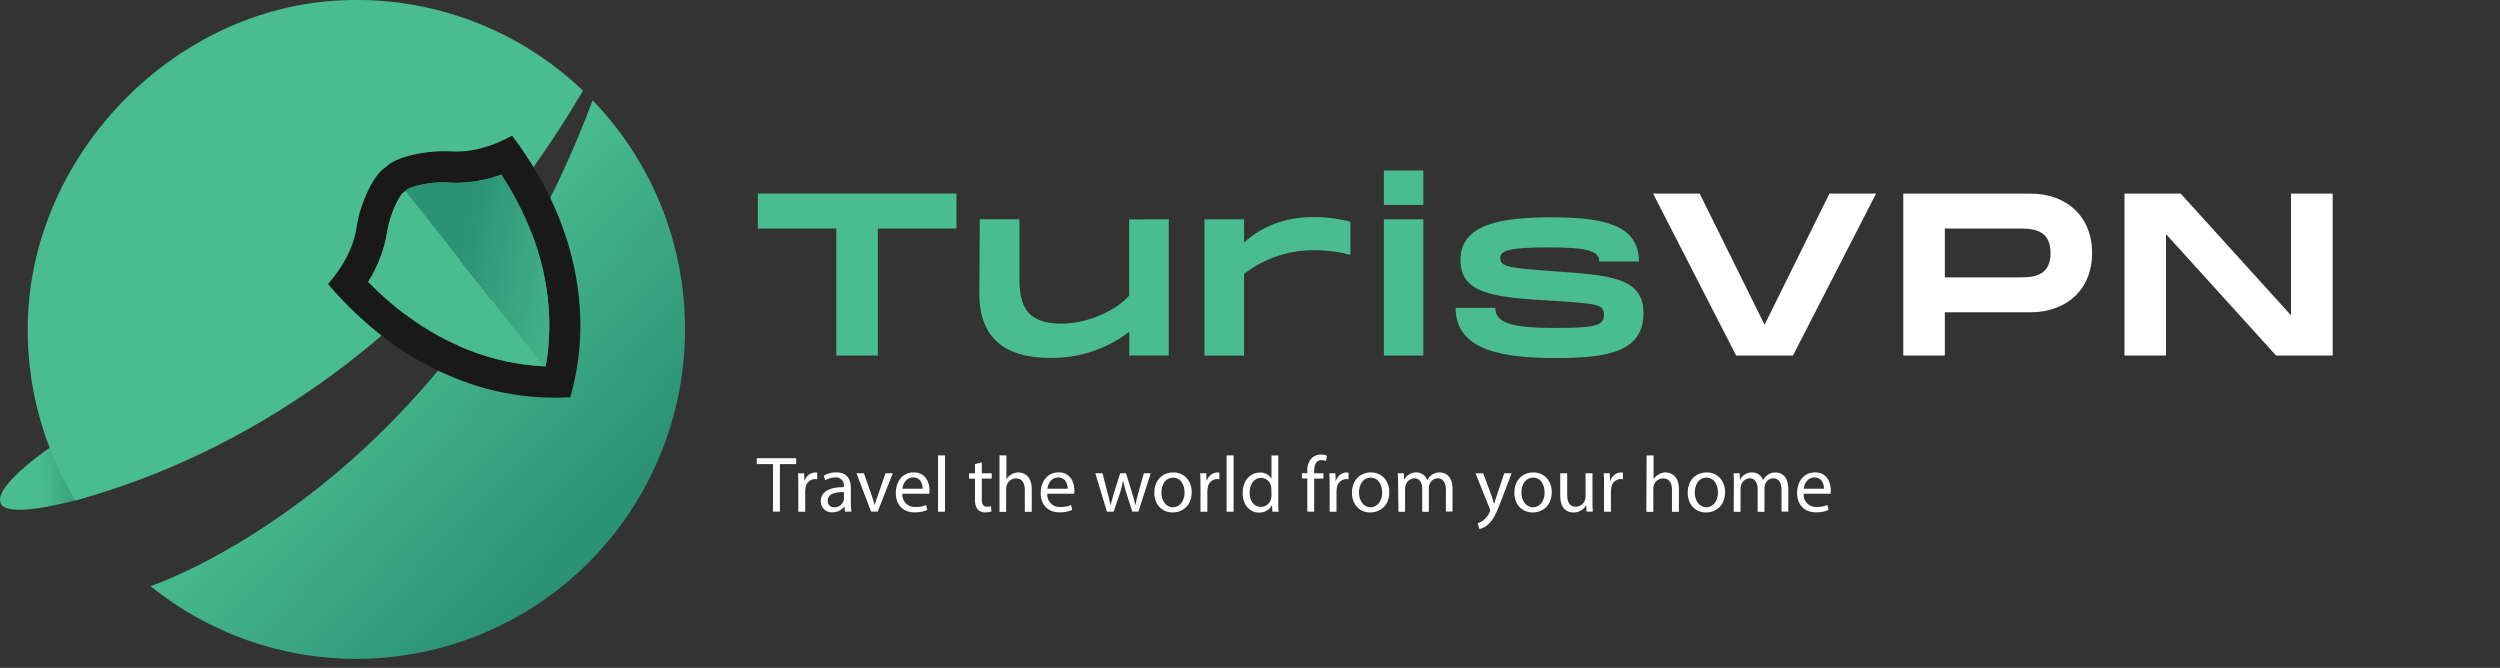 <svg width="277" height="74" viewBox="0 0 277 74" fill="none" xmlns="http://www.w3.org/2000/svg">
<rect x="0" y="0" width="277" height="74" fill="#333333" stroke="none"/>
<g clip-path="url(#clip0_825_108)">
<path d="M5.954 49.3C5.954 49.3 -0.638 53.664 0.05 55.709C0.739 57.754 9.573 55.1 9.573 55.1L5.954 49.3Z" fill="url(#paint0_linear_825_108)"/>
<path d="M85.646 51.422H83.852V50.773H88.217V51.422H86.415V56.686H85.646V51.422Z" fill="white"/>
<path d="M88.455 53.764C88.455 53.265 88.455 52.836 88.422 52.439H89.096L89.121 53.276H89.154C89.227 53.016 89.38 52.786 89.591 52.618C89.802 52.451 90.061 52.355 90.33 52.344C90.403 52.344 90.475 52.353 90.546 52.369V53.104C90.461 53.085 90.374 53.076 90.286 53.078C90.023 53.088 89.772 53.194 89.582 53.377C89.391 53.559 89.275 53.806 89.253 54.069C89.23 54.19 89.218 54.313 89.217 54.436V56.701H88.455V53.764Z" fill="white"/>
<path d="M93.618 56.686L93.556 56.135H93.527C93.377 56.336 93.182 56.498 92.957 56.608C92.732 56.718 92.484 56.772 92.234 56.767C92.067 56.779 91.9 56.756 91.743 56.7C91.585 56.644 91.441 56.556 91.319 56.442C91.198 56.327 91.101 56.189 91.035 56.035C90.969 55.881 90.936 55.715 90.938 55.548C90.938 54.524 91.85 53.962 93.501 53.969V53.881C93.519 53.75 93.506 53.616 93.464 53.49C93.423 53.364 93.353 53.25 93.26 53.155C93.168 53.06 93.055 52.988 92.931 52.943C92.806 52.898 92.673 52.883 92.542 52.897C92.154 52.901 91.774 53.01 91.443 53.213L91.271 52.706C91.692 52.457 92.174 52.33 92.663 52.339C93.955 52.339 94.27 53.224 94.27 54.076V55.665C94.265 56.006 94.289 56.346 94.34 56.682L93.618 56.686ZM93.505 54.52C92.666 54.52 91.71 54.652 91.71 55.474C91.703 55.573 91.717 55.671 91.752 55.764C91.786 55.856 91.84 55.94 91.909 56.009C91.979 56.079 92.062 56.133 92.154 56.167C92.246 56.202 92.345 56.216 92.443 56.209C92.667 56.214 92.886 56.148 93.07 56.02C93.254 55.892 93.392 55.709 93.465 55.496C93.492 55.418 93.506 55.337 93.509 55.254L93.505 54.52Z" fill="white"/>
<path d="M95.726 52.44L96.558 54.826C96.69 55.187 96.803 55.554 96.898 55.927H96.924C97.023 55.56 97.144 55.226 97.29 54.826L98.114 52.44H98.92L97.246 56.687H96.514L94.902 52.44H95.726Z" fill="white"/>
<path d="M99.977 54.703C99.961 54.9 99.987 55.098 100.055 55.284C100.123 55.47 100.23 55.639 100.369 55.778C100.509 55.918 100.677 56.026 100.863 56.094C101.048 56.162 101.246 56.188 101.442 56.171C101.845 56.184 102.246 56.11 102.618 55.955L102.746 56.505C102.302 56.693 101.822 56.783 101.34 56.77C100.036 56.77 99.256 55.911 99.256 54.63C99.256 53.348 99.988 52.339 101.241 52.339C102.625 52.339 102.992 53.558 102.992 54.34C102.99 54.462 102.981 54.585 102.966 54.707L99.977 54.703ZM102.233 54.149C102.233 53.66 102.032 52.897 101.168 52.897C100.388 52.897 100.047 53.631 99.985 54.149H102.233Z" fill="white"/>
<path d="M103.934 50.457H104.703V56.698H103.934V50.457Z" fill="white"/>
<path d="M108.783 51.221V52.439H109.882V53.031H108.783V55.318C108.783 55.846 108.933 56.143 109.362 56.143C109.512 56.145 109.662 56.128 109.809 56.092L109.842 56.668C109.623 56.747 109.392 56.783 109.16 56.775C109.006 56.784 108.852 56.76 108.709 56.704C108.565 56.647 108.435 56.56 108.329 56.448C108.095 56.132 107.989 55.738 108.032 55.347V53.034H107.373V52.443H108.032V51.426L108.783 51.221Z" fill="white"/>
<path d="M110.742 50.457H111.511V53.107C111.641 52.878 111.833 52.69 112.064 52.564C112.303 52.422 112.575 52.347 112.852 52.344C113.419 52.344 114.317 52.711 114.317 54.179V56.705H113.548V54.267C113.548 53.581 113.295 53.005 112.566 53.005C112.336 53.009 112.112 53.085 111.927 53.224C111.743 53.362 111.606 53.555 111.537 53.776C111.494 53.893 111.476 54.018 111.482 54.143V56.712H110.742V50.457Z" fill="white"/>
<path d="M116.041 54.705C116.025 54.902 116.051 55.1 116.119 55.286C116.186 55.472 116.294 55.641 116.433 55.78C116.573 55.92 116.741 56.028 116.927 56.096C117.112 56.163 117.31 56.19 117.506 56.173C117.908 56.186 118.308 56.112 118.678 55.957L118.799 56.504C118.355 56.691 117.875 56.782 117.393 56.768C116.085 56.768 115.309 55.909 115.309 54.628C115.309 53.347 116.06 52.337 117.294 52.337C118.678 52.337 119.045 53.556 119.045 54.338C119.043 54.461 119.034 54.583 119.019 54.705H116.041ZM118.297 54.151C118.297 53.662 118.096 52.899 117.232 52.899C116.452 52.899 116.111 53.633 116.049 54.151H118.297Z" fill="white"/>
<path d="M122.158 52.44L122.718 54.598C122.843 55.072 122.956 55.512 123.033 55.949H123.059C123.158 55.519 123.297 55.064 123.425 54.609L124.117 52.44H124.766L125.421 54.565C125.579 55.072 125.7 55.519 125.788 55.949H125.813C125.895 55.484 126.003 55.025 126.135 54.572L126.74 52.44H127.502L126.135 56.687H125.458L124.81 54.668C124.664 54.209 124.542 53.744 124.443 53.273C124.347 53.747 124.225 54.215 124.077 54.675L123.392 56.694H122.649L121.363 52.44H122.158Z" fill="white"/>
<path d="M132.039 54.528C132.039 56.099 130.94 56.782 129.933 56.782C128.786 56.782 127.9 55.941 127.9 54.598C127.9 53.177 128.83 52.344 130.002 52.344C131.174 52.344 132.039 53.228 132.039 54.528ZM128.68 54.572C128.68 55.501 129.215 56.206 129.966 56.206C130.717 56.206 131.251 55.512 131.251 54.554C131.251 53.819 130.885 52.924 129.984 52.924C129.083 52.924 128.688 53.764 128.688 54.572H128.68Z" fill="white"/>
<path d="M133.013 53.764C133.013 53.265 133.013 52.836 132.98 52.439H133.654L133.68 53.276H133.713C133.785 53.017 133.937 52.786 134.148 52.619C134.358 52.451 134.616 52.355 134.885 52.344C134.959 52.344 135.033 52.353 135.105 52.369V53.104C135.018 53.084 134.93 53.076 134.841 53.078C134.578 53.088 134.328 53.194 134.138 53.377C133.948 53.56 133.832 53.806 133.812 54.069C133.789 54.19 133.776 54.313 133.775 54.436V56.701H133.013V53.764Z" fill="white"/>
<path d="M135.91 50.457H136.683V56.698H135.91V50.457Z" fill="white"/>
<path d="M141.634 50.457V55.596C141.634 55.963 141.634 56.404 141.67 56.698H140.978L140.941 55.963C140.803 56.224 140.593 56.441 140.338 56.589C140.082 56.736 139.79 56.808 139.495 56.797C138.473 56.797 137.686 55.93 137.686 54.638C137.686 53.229 138.55 52.359 139.583 52.359C139.834 52.344 140.085 52.396 140.31 52.51C140.534 52.624 140.724 52.796 140.861 53.008H140.879V50.472L141.634 50.457ZM140.865 54.168C140.865 54.06 140.853 53.951 140.828 53.845C140.774 53.593 140.636 53.366 140.436 53.203C140.236 53.04 139.987 52.951 139.729 52.95C138.931 52.95 138.458 53.651 138.458 54.59C138.458 55.45 138.88 56.162 139.711 56.162C139.976 56.161 140.232 56.069 140.437 55.901C140.643 55.733 140.784 55.5 140.839 55.24C140.865 55.131 140.877 55.019 140.876 54.906L140.865 54.168Z" fill="white"/>
<path d="M144.851 56.686V53.016H144.254V52.425H144.851V52.223C144.83 51.958 144.863 51.691 144.946 51.439C145.03 51.187 145.163 50.954 145.338 50.754C145.617 50.492 145.988 50.35 146.371 50.358C146.596 50.357 146.82 50.4 147.03 50.483L146.924 51.077C146.769 51.01 146.602 50.978 146.433 50.982C145.777 50.982 145.609 51.558 145.609 52.208V52.435H146.635V53.026H145.609V56.697L144.851 56.686Z" fill="white"/>
<path d="M147.326 53.764C147.326 53.265 147.326 52.836 147.289 52.439H147.963L147.992 53.276H148.025C148.097 53.017 148.249 52.786 148.46 52.619C148.67 52.451 148.929 52.355 149.197 52.344C149.271 52.344 149.345 52.353 149.417 52.369V53.104C149.33 53.084 149.242 53.076 149.153 53.078C148.891 53.092 148.643 53.2 148.454 53.382C148.265 53.564 148.146 53.807 148.12 54.069C148.1 54.191 148.089 54.313 148.087 54.436V56.701H147.326V53.764Z" fill="white"/>
<path d="M153.933 54.528C153.933 56.099 152.835 56.782 151.824 56.782C150.678 56.782 149.795 55.941 149.795 54.598C149.795 53.177 150.722 52.344 151.897 52.344C153.073 52.344 153.933 53.228 153.933 54.528ZM150.575 54.572C150.575 55.501 151.106 56.206 151.861 56.206C152.615 56.206 153.146 55.512 153.146 54.554C153.146 53.819 152.78 52.924 151.879 52.924C150.978 52.924 150.575 53.764 150.575 54.572Z" fill="white"/>
<path d="M154.908 53.592C154.908 53.151 154.908 52.791 154.871 52.439H155.545L155.582 53.125H155.607C155.734 52.884 155.926 52.683 156.161 52.545C156.396 52.407 156.665 52.337 156.937 52.343C157.201 52.341 157.459 52.422 157.674 52.575C157.89 52.728 158.052 52.945 158.138 53.195C158.256 52.98 158.417 52.791 158.61 52.641C158.879 52.436 159.211 52.331 159.548 52.343C160.108 52.343 160.94 52.711 160.94 54.179V56.679H160.207V54.3C160.207 53.485 159.907 52.993 159.288 52.993C159.083 53.002 158.885 53.074 158.721 53.199C158.558 53.325 158.438 53.498 158.376 53.694C158.336 53.82 158.315 53.951 158.314 54.084V56.705H157.581V54.161C157.581 53.485 157.285 52.993 156.699 52.993C156.479 53.006 156.268 53.088 156.097 53.227C155.925 53.365 155.801 53.555 155.743 53.768C155.7 53.885 155.679 54.01 155.68 54.135V56.705H154.948L154.908 53.592Z" fill="white"/>
<path d="M164.342 52.44L165.272 54.95C165.367 55.229 165.474 55.563 165.543 55.817H165.561C165.638 55.563 165.726 55.24 165.832 54.932L166.671 52.44H167.484L166.331 55.468C165.778 56.936 165.404 57.67 164.866 58.126C164.6 58.373 164.274 58.545 163.921 58.625L163.73 57.975C163.976 57.896 164.204 57.772 164.404 57.608C164.683 57.375 164.904 57.079 165.049 56.745C165.081 56.689 165.102 56.627 165.111 56.562C165.104 56.492 165.086 56.425 165.06 56.36L163.492 52.447L164.342 52.44Z" fill="white"/>
<path d="M171.935 54.528C171.935 56.099 170.836 56.782 169.826 56.782C168.679 56.782 167.793 55.941 167.793 54.598C167.793 53.177 168.723 52.344 169.895 52.344C171.067 52.344 171.935 53.228 171.935 54.528ZM168.573 54.572C168.573 55.501 169.108 56.206 169.859 56.206C170.609 56.206 171.144 55.512 171.144 54.554C171.144 53.819 170.778 52.924 169.877 52.924C168.976 52.924 168.573 53.764 168.573 54.572Z" fill="white"/>
<path d="M176.45 55.53C176.45 55.967 176.45 56.353 176.483 56.687H175.801L175.757 55.993H175.739C175.596 56.237 175.391 56.438 175.146 56.577C174.9 56.715 174.622 56.786 174.34 56.782C173.673 56.782 172.875 56.415 172.875 54.925V52.44H173.644V54.792C173.644 55.6 173.89 56.143 174.589 56.143C174.809 56.142 175.023 56.074 175.204 55.949C175.384 55.824 175.524 55.647 175.604 55.442C175.651 55.316 175.676 55.181 175.677 55.046V52.44H176.446L176.45 55.53Z" fill="white"/>
<path d="M177.728 53.764C177.728 53.265 177.728 52.836 177.691 52.439H178.365L178.395 53.276H178.428C178.499 53.017 178.652 52.786 178.862 52.619C179.073 52.451 179.331 52.355 179.6 52.344C179.674 52.344 179.747 52.353 179.819 52.369V53.104C179.733 53.084 179.644 53.076 179.556 53.078C179.293 53.088 179.043 53.194 178.853 53.377C178.663 53.56 178.547 53.806 178.526 54.069C178.503 54.19 178.491 54.313 178.49 54.436V56.701H177.728V53.764Z" fill="white"/>
<path d="M182.445 50.457H183.218V53.107C183.349 52.879 183.54 52.691 183.771 52.564C184.01 52.422 184.281 52.347 184.559 52.344C185.126 52.344 186.024 52.711 186.024 54.179V56.705H185.254V54.267C185.254 53.581 184.998 53.005 184.273 53.005C184.042 53.008 183.817 53.084 183.632 53.223C183.447 53.361 183.309 53.554 183.24 53.776C183.199 53.893 183.181 54.018 183.189 54.143V56.712H182.416L182.445 50.457Z" fill="white"/>
<path d="M191.137 54.528C191.137 56.099 190.038 56.782 189.031 56.782C187.884 56.782 186.998 55.941 186.998 54.598C186.998 53.177 187.928 52.344 189.1 52.344C190.272 52.344 191.137 53.228 191.137 54.528ZM187.778 54.572C187.778 55.501 188.313 56.206 189.064 56.206C189.814 56.206 190.349 55.512 190.349 54.554C190.349 53.819 189.983 52.924 189.082 52.924C188.181 52.924 187.778 53.764 187.778 54.572Z" fill="white"/>
<path d="M192.111 53.591C192.111 53.151 192.111 52.791 192.078 52.438H192.752L192.785 53.125H192.811C192.938 52.884 193.13 52.683 193.364 52.544C193.599 52.406 193.868 52.337 194.14 52.343C194.405 52.34 194.665 52.421 194.881 52.574C195.098 52.728 195.26 52.946 195.345 53.198C195.461 52.981 195.622 52.792 195.817 52.644C196.086 52.44 196.415 52.335 196.751 52.347C197.312 52.347 198.143 52.714 198.143 54.182V56.682H197.392V54.3C197.392 53.485 197.096 52.993 196.473 52.993C196.268 53.001 196.07 53.073 195.907 53.199C195.743 53.324 195.623 53.497 195.561 53.694C195.523 53.82 195.503 53.951 195.503 54.083V56.704H194.748V54.16C194.748 53.485 194.451 52.993 193.865 52.993C193.645 53.005 193.435 53.087 193.263 53.226C193.092 53.365 192.968 53.554 192.91 53.767C192.868 53.885 192.848 54.009 192.851 54.134V56.704H192.096L192.111 53.591Z" fill="white"/>
<path d="M199.843 54.703C199.826 54.9 199.852 55.098 199.92 55.284C199.988 55.47 200.095 55.639 200.235 55.778C200.374 55.918 200.542 56.026 200.728 56.094C200.913 56.162 201.111 56.188 201.308 56.171C201.709 56.184 202.109 56.11 202.48 55.955L202.611 56.505C202.167 56.693 201.687 56.783 201.205 56.77C199.901 56.77 199.121 55.911 199.121 54.63C199.121 53.348 199.872 52.339 201.106 52.339C202.491 52.339 202.857 53.558 202.857 54.34C202.855 54.462 202.847 54.585 202.831 54.707L199.843 54.703ZM202.099 54.149C202.099 53.66 201.897 52.897 201.033 52.897C200.253 52.897 199.912 53.631 199.85 54.149H202.099Z" fill="white"/>
<path d="M105.98 25.322H97.267V39.396H92.663V25.322H83.969V21.449H105.98V25.322Z" fill="#4ABC91"/>
<path d="M129.497 24.298V39.396H125.124V36.757C122.606 38.691 119.507 39.712 116.334 39.653C112.306 39.653 108.559 38.218 108.508 32.653L108.559 24.298H112.954V30.99C112.954 34.191 114.031 35.858 117.635 35.858C120.565 35.858 123.751 34.345 125.106 32.756V24.312L129.497 24.298Z" fill="#4ABC91"/>
<path d="M149.626 24.567V28.237C148.367 27.901 147.069 27.729 145.766 27.727C142.904 27.667 140.108 28.592 137.844 30.348V39.397H133.449V24.299H137.844V26.868C140.093 24.842 142.752 24.049 145.568 24.049C146.938 24.046 148.301 24.22 149.626 24.567Z" fill="#4ABC91"/>
<path d="M157.709 18.888V22.709H153.336V18.888H157.709ZM157.709 24.299V39.397H153.336V24.299H157.709Z" fill="#4ABC91"/>
<path d="M165.678 34.11C165.678 35.725 167.341 36.338 172.227 36.338C176.959 36.338 177.72 36.03 177.72 34.87C177.72 33.71 177.006 33.64 171.71 33.306C165.085 32.939 161.822 32.41 161.822 28.769C161.822 24.819 166.425 24.077 171.798 24.077C177.475 24.077 181.595 24.811 181.595 28.974H177.2C177.2 27.719 175.614 27.41 171.545 27.41C167.403 27.41 166.228 27.719 166.228 28.589C166.228 29.536 167.019 29.69 172.212 30.057C178.094 30.494 182.101 30.648 182.101 34.671C182.101 38.93 178.262 39.671 172.457 39.671C166.652 39.671 161.283 38.911 161.283 34.11H165.678Z" fill="#4ABC91"/>
<path d="M207.867 21.449L198.66 39.396H192.368L183.16 21.449H188.324L195.514 35.986L202.699 21.449H207.867Z" fill="white"/>
<path d="M231.806 28.038C231.806 32.04 229.019 34.602 224.95 34.602H215.487V39.396H210.883V21.449H224.95C229.038 21.449 231.806 24.041 231.806 28.038ZM227.203 28.038C227.203 25.322 225.053 25.322 223.672 25.322H215.487V30.733H223.672C225.053 30.733 227.206 30.733 227.206 28.038H227.203Z" fill="white"/>
<path d="M258.46 21.449V39.396H252.194L239.994 25.939V39.396H235.391V21.449H241.617L253.842 34.936V21.449H258.46Z" fill="white"/>
<path d="M75.9 36.5C75.9 46.18 72.063 55.464 65.234 62.309C58.405 69.154 49.142 73 39.484 73C31.188 73.009 23.139 70.166 16.682 64.946C16.682 64.946 49.644 54.054 65.663 11.115C72.244 17.917 75.917 27.025 75.9 36.5Z" fill="url(#paint1_linear_825_108)"/>
<path d="M64.596 10.047C62.269 13.995 59.719 17.807 56.959 21.464C44.987 37.616 27.66 50.181 8.362 55.446C4.904 49.759 3.072 43.229 3.066 36.57C3.03 17.606 18.929 0.877 37.831 0.037C42.735 -0.196 47.636 0.572 52.237 2.292C56.837 4.013 61.042 6.651 64.596 10.047Z" fill="url(#paint2_linear_825_108)"/>
<path d="M52.457 16.618C51.629 16.774 50.785 16.827 49.944 16.775C49.433 16.741 48.921 16.741 48.41 16.775C46.033 16.933 43.967 17.51 43.008 18.284L42.77 18.493L42.74 18.519L42.447 18.736C41.492 19.503 40.481 21.408 39.818 23.688C39.689 24.184 39.586 24.686 39.51 25.193C39.118 27.674 37.825 29.793 36.346 31.47C38.381 33.875 40.691 36.032 43.227 37.898C45.525 39.577 48.029 40.953 50.677 41.991C54.581 43.55 58.775 44.243 62.972 44.021H63.184C64.251 40.318 64.562 36.438 64.1 32.612C63.565 27.869 61.818 22.249 57.657 16.291C57.357 15.865 57.057 15.447 56.738 15.024C55.407 15.784 53.961 16.323 52.457 16.618ZM60.683 32.975C60.981 35.511 60.907 38.078 60.463 40.592H60.261C57.401 40.447 54.584 39.837 51.919 38.786C49.549 37.854 47.309 36.62 45.253 35.115C43.66 33.946 42.166 32.646 40.788 31.228C41.857 29.555 42.574 27.682 42.894 25.721C42.964 25.274 43.041 24.914 43.118 24.62C43.656 22.785 44.322 21.713 44.583 21.427L44.879 21.21L45.15 20.971C45.443 20.788 46.674 20.355 48.611 20.237C48.718 20.224 48.826 20.218 48.934 20.219C49.15 20.219 49.399 20.219 49.684 20.244C49.97 20.27 50.322 20.274 50.637 20.274C51.449 20.265 52.259 20.185 53.057 20.035C53.899 19.885 54.727 19.662 55.53 19.367C58.43 23.739 60.155 28.331 60.683 32.975Z" fill="#191919"/>
<path d="M60.463 40.597C60.908 38.083 60.982 35.516 60.682 32.98C60.151 28.329 58.43 23.744 55.555 19.339C54.75 19.627 53.923 19.85 53.083 20.003C52.285 20.155 51.474 20.235 50.662 20.242C50.351 20.242 50.032 20.242 49.71 20.216C49.387 20.191 49.175 20.187 48.955 20.187C48.856 20.187 48.765 20.187 48.633 20.187C46.699 20.316 45.472 20.749 45.176 20.921L44.908 21.156L60.258 40.561L60.463 40.597Z" fill="url(#paint3_linear_825_108)"/>
<path d="M44.605 21.409C44.334 21.695 43.663 22.782 43.14 24.606C43.059 24.911 42.986 25.267 42.913 25.707C42.591 27.667 41.874 29.54 40.807 31.214C42.181 32.629 43.669 33.928 45.257 35.097C47.309 36.603 49.547 37.837 51.915 38.768C54.581 39.819 57.4 40.429 60.262 40.574L44.912 21.17L44.605 21.409Z" fill="#4ABC91"/>
</g>
<defs>
<linearGradient id="paint0_linear_825_108" x1="0.321" y1="53.118" x2="10.115" y2="52.547" gradientUnits="userSpaceOnUse">
<stop offset="0.43" stop-color="#4ABC91"/>
<stop offset="1" stop-color="#2B9274"/>
</linearGradient>
<linearGradient id="paint1_linear_825_108" x1="37.671" y1="34.69" x2="64.055" y2="59.845" gradientUnits="userSpaceOnUse">
<stop offset="0.1" stop-color="#4ABC91"/>
<stop offset="1" stop-color="#2B9274"/>
</linearGradient>
<linearGradient id="paint2_linear_825_108" x1="38.09" y1="34.305" x2="64.313" y2="59.302" gradientUnits="userSpaceOnUse">
<stop offset="0.1" stop-color="#4ABC91"/>
<stop offset="1" stop-color="#2B9274"/>
</linearGradient>
<linearGradient id="paint3_linear_825_108" x1="67.648" y1="31.982" x2="50.681" y2="28.477" gradientUnits="userSpaceOnUse">
<stop offset="0.1" stop-color="#4ABC91"/>
<stop offset="1" stop-color="#2B9274"/>
</linearGradient>
<clipPath id="clip0_825_108">
<rect width="258.459" height="73" fill="white"/>
</clipPath>
</defs>
</svg>

